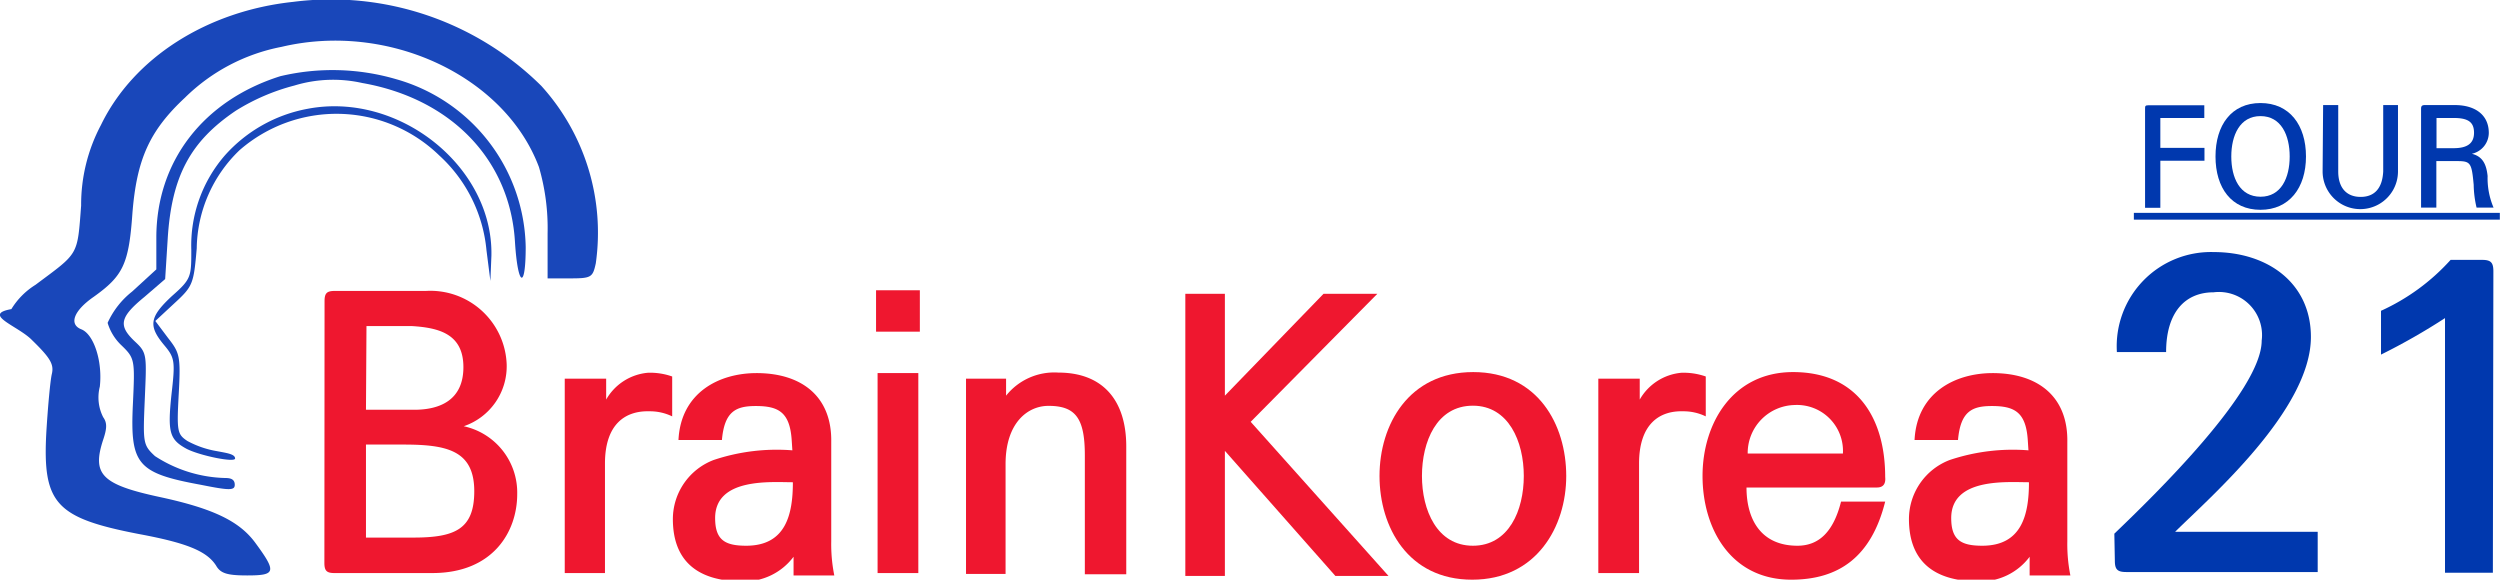<svg id="Layer_1" data-name="Layer 1" xmlns="http://www.w3.org/2000/svg" viewBox="0 0 147.28 34.15"><defs><style>.cls-1{fill:#ef172f;}.cls-2{fill:#0038ae;}.cls-3{fill:#1947ba;fill-rule:evenodd;}</style></defs><path class="cls-1" d="M-62.15,38.43c0-.46.13-.6.59-.6h5.37a4.5,4.5,0,0,1,4.77,4.34,3.73,3.73,0,0,1-2.53,3.63,4,4,0,0,1,3.15,4c0,2.2-1.41,4.65-5,4.65h-5.77c-.46,0-.59-.14-.59-.6Zm2.44,6.4h2.84c1.52,0,2.9-.57,2.9-2.51S-55.38,40-57,39.9h-2.68Zm0,2.05v5.48h2.79c2.45,0,3.59-.49,3.59-2.73,0-2.42-1.63-2.75-4.18-2.75Z" transform="translate(81.27 -20.69)"/><path class="cls-1" d="M-45.63,48v6.45H-48V43h2.44l0,1.23a3.15,3.15,0,0,1,2.46-1.58,3.9,3.9,0,0,1,1.43.22v2.35a3,3,0,0,0-1.34-.3C-44.4,44.88-45.63,45.64-45.63,48Z" transform="translate(81.27 -20.69)"/><path class="cls-1" d="M-34.63,46.61c-.11-1.63-.77-2-2.11-2-1.15,0-1.85.29-2,2H-41.3c.14-2.8,2.4-3.94,4.6-3.94,2.64,0,4.45,1.36,4.4,4.07v5.85a9.34,9.34,0,0,0,.18,2h-2.4l0-1.1a3.62,3.62,0,0,1-3,1.45c-2.81,0-4.11-1.34-4.11-3.67a3.73,3.73,0,0,1,2.4-3.48,11.72,11.72,0,0,1,4.64-.57Zm-2.68,6.23c2.33,0,2.75-1.83,2.75-3.74-1.26,0-4.58-.29-4.58,2.11C-39.14,52.51-38.55,52.84-37.31,52.84Z" transform="translate(81.27 -20.69)"/><path class="cls-1" d="M-27.08,37.79v2.44h-2.58V37.79Zm-2.49,4.88h2.4V54.45h-2.4Z" transform="translate(81.27 -20.69)"/><path class="cls-1" d="M-22,43v1a3.63,3.63,0,0,1,3.08-1.36c2.62,0,4,1.63,4,4.35v7.53h-2.44v-7c0-2.17-.53-2.92-2.14-2.92-1.23,0-2.53,1-2.53,3.43v6.47h-2.33V43Z" transform="translate(81.27 -20.69)"/><path class="cls-1" d="M-9.11,54.62h-2.33V38h2.33v6l5.81-6H-.13l-7.46,7.54L.53,54.62H-2.6l-6.51-7.37Z" transform="translate(81.27 -20.69)"/><path class="cls-1" d="M11,48.73c0,3-1.76,6.11-5.54,6.11S0,51.74,0,48.73s1.71-6.12,5.52-6.12S11,45.71,11,48.73ZM5.5,44.59c-2.14,0-3,2.13-3,4.14s.88,4.11,3,4.11,3-2.09,3-4.11S7.61,44.59,5.5,44.59Z" transform="translate(81.27 -20.69)"/><path class="cls-1" d="M15.29,48v6.45h-2.4V43h2.44l0,1.23a3.15,3.15,0,0,1,2.46-1.58,3.93,3.93,0,0,1,1.43.22v2.35a3,3,0,0,0-1.34-.3C16.52,44.88,15.29,45.64,15.29,48Z" transform="translate(81.27 -20.69)"/><path class="cls-1" d="M29.3,49.41H21.62c0,1.89.86,3.43,3,3.43,1.28,0,2.13-.84,2.57-2.6h2.6c-.81,3.24-2.71,4.6-5.54,4.6-3.55,0-5.22-3-5.22-6.11s1.78-6.12,5.33-6.12c3.8,0,5.43,2.73,5.43,6.18C29.83,49.19,29.68,49.41,29.3,49.41Zm-2-2a2.71,2.71,0,0,0-2.84-2.86,2.83,2.83,0,0,0-2.77,2.86Z" transform="translate(81.27 -20.69)"/><path class="cls-1" d="M38.19,46.61c-.11-1.63-.77-2-2.11-2-1.15,0-1.85.29-2,2H31.52c.14-2.8,2.4-3.94,4.6-3.94,2.64,0,4.45,1.36,4.4,4.07v5.85a9.34,9.34,0,0,0,.18,2H38.3l0-1.1a3.62,3.62,0,0,1-3,1.45c-2.81,0-4.11-1.34-4.11-3.67a3.73,3.73,0,0,1,2.4-3.48,11.72,11.72,0,0,1,4.64-.57Zm-2.68,6.23c2.33,0,2.75-1.83,2.75-3.74-1.26,0-4.58-.29-4.58,2.11C33.68,52.51,34.27,52.84,35.51,52.84Z" transform="translate(81.27 -20.69)"/><path class="cls-2" d="M43.29,52.13c2.4-2.3,8.68-8.42,8.68-11.37a2.54,2.54,0,0,0-2.83-2.85c-1.7,0-2.8,1.2-2.8,3.52h-2.9a5.55,5.55,0,0,1,5.7-5.89c3.18,0,5.73,1.82,5.73,5,0,4.3-5.95,9.45-8,11.48h8.4v2.37H44c-.53,0-.68-.15-.68-.67Z" transform="translate(81.27 -20.69)"/><path class="cls-2" d="M65.59,54.43H62.77v-15A37.29,37.29,0,0,1,59,41.58V39a12.44,12.44,0,0,0,4.1-3h1.85c.52,0,.67.15.67.68Z" transform="translate(81.27 -20.69)"/><path class="cls-2" d="M48.59,26.89v.75H46V29.4h2.6v.76H46v2.77h-.9V27.11c0-.17,0-.22.22-.22Z" transform="translate(81.27 -20.69)"/><path class="cls-2" d="M51.9,33.05c-1.71,0-2.65-1.29-2.65-3.14s.94-3.15,2.65-3.15,2.68,1.3,2.68,3.15S53.59,33.05,51.9,33.05Zm0-.77c1.22,0,1.72-1.12,1.72-2.37s-.5-2.38-1.72-2.38-1.72,1.14-1.72,2.38S50.67,32.28,51.91,32.28Z" transform="translate(81.27 -20.69)"/><path class="cls-2" d="M55.59,26.88h.89v3.91c0,1,.52,1.5,1.32,1.5s1.28-.49,1.33-1.5V26.88H60v3.91a2.22,2.22,0,1,1-4.44,0Z" transform="translate(81.27 -20.69)"/><path class="cls-2" d="M63.35,26.88c1.16,0,2,.55,2,1.64a1.27,1.27,0,0,1-1,1.23c.66.16.86.65.93,1.31a4.43,4.43,0,0,0,.35,1.86h-1a6.15,6.15,0,0,1-.17-1.34c-.12-1.31-.18-1.4-1-1.4H62.26v2.74h-.9V27.1c0-.17.06-.22.23-.22Zm-.08.76h-1v1.78h1c.77,0,1.21-.25,1.21-.91S64.09,27.64,63.27,27.64Z" transform="translate(81.27 -20.69)"/><path class="cls-2" d="M44.44,33.63v-.4H66v.4Z" transform="translate(81.27 -20.69)"/><path class="cls-3" d="M-64,20.8c-5.07.54-9.4,3.29-11.32,7.25a10,10,0,0,0-1.17,4.75c-.23,3-.12,2.75-2.69,4.67A4.36,4.36,0,0,0-80.6,38.9c-1.78.32.43,1,1.23,1.84,1.09,1.06,1.29,1.43,1.15,2-.09.4-.23,1.92-.32,3.41-.23,4.21.55,5.05,5.45,6,2.8.52,4,1,4.55,1.86.26.46.66.58,1.83.58,1.7,0,1.75-.2.46-1.95-.94-1.26-2.49-2-5.61-2.67-3.44-.74-4-1.34-3.33-3.38.23-.68.23-1,0-1.32a2.57,2.57,0,0,1-.2-1.8c.17-1.49-.35-3.09-1.09-3.38s-.46-1.09.74-1.92c1.72-1.23,2.06-1.92,2.27-4.9.25-3.18,1-4.87,3.09-6.82a11.09,11.09,0,0,1,5.7-3c6.3-1.49,13.15,1.72,15.16,7.08a12.86,12.86,0,0,1,.51,3.9l0,2.66h1.32c1.26,0,1.34-.06,1.52-.89a12.87,12.87,0,0,0-3.21-10.45A17.6,17.6,0,0,0-64,20.8Z" transform="translate(81.27 -20.69)"/><path class="cls-3" d="M-64.76,25.18c-4.52,1.43-7.3,5-7.3,9.51v1.87l-1.43,1.31a4.93,4.93,0,0,0-1.44,1.84,3,3,0,0,0,.8,1.31c.81.78.81.86.69,3.47-.17,3.55.23,4.07,4,4.76,1.69.34,2,.34,2,0s-.26-.4-.57-.4a7.92,7.92,0,0,1-4.13-1.29c-.71-.66-.71-.78-.6-3.36s.14-2.72-.57-3.38c-1-.94-.92-1.43.54-2.63l1.23-1.06.15-2.38c.23-3.69,1.34-5.73,4-7.53a12.31,12.31,0,0,1,3.46-1.49,7.83,7.83,0,0,1,4-.15c5.24.92,8.73,4.53,9,9.4.17,2.61.63,2.81.63.26a10.47,10.47,0,0,0-7.65-9.89A13.34,13.34,0,0,0-64.76,25.18Z" transform="translate(81.27 -20.69)"/><path class="cls-3" d="M-63.15,27.1A8.62,8.62,0,0,0-68,29.82a8.09,8.09,0,0,0-2,5.59c0,1.58,0,1.72-1.14,2.72-1.32,1.23-1.41,1.75-.46,2.89.63.75.66.95.43,2.93-.23,2.2-.12,2.63.89,3.18.77.4,2.86.83,2.86.57s-.49-.32-1.06-.43a5.61,5.61,0,0,1-1.75-.6c-.6-.4-.63-.57-.51-2.78s.06-2.41-.63-3.29l-.75-1L-71,38.56c1.09-1,1.14-1.14,1.32-3.24a8.16,8.16,0,0,1,2.52-5.78,8.69,8.69,0,0,1,11.77.31,8.64,8.64,0,0,1,2.78,5.59l.23,1.8.06-1.49C-52.21,30.51-57.77,26.07-63.15,27.1Z" transform="translate(81.27 -20.69)"/></svg>
